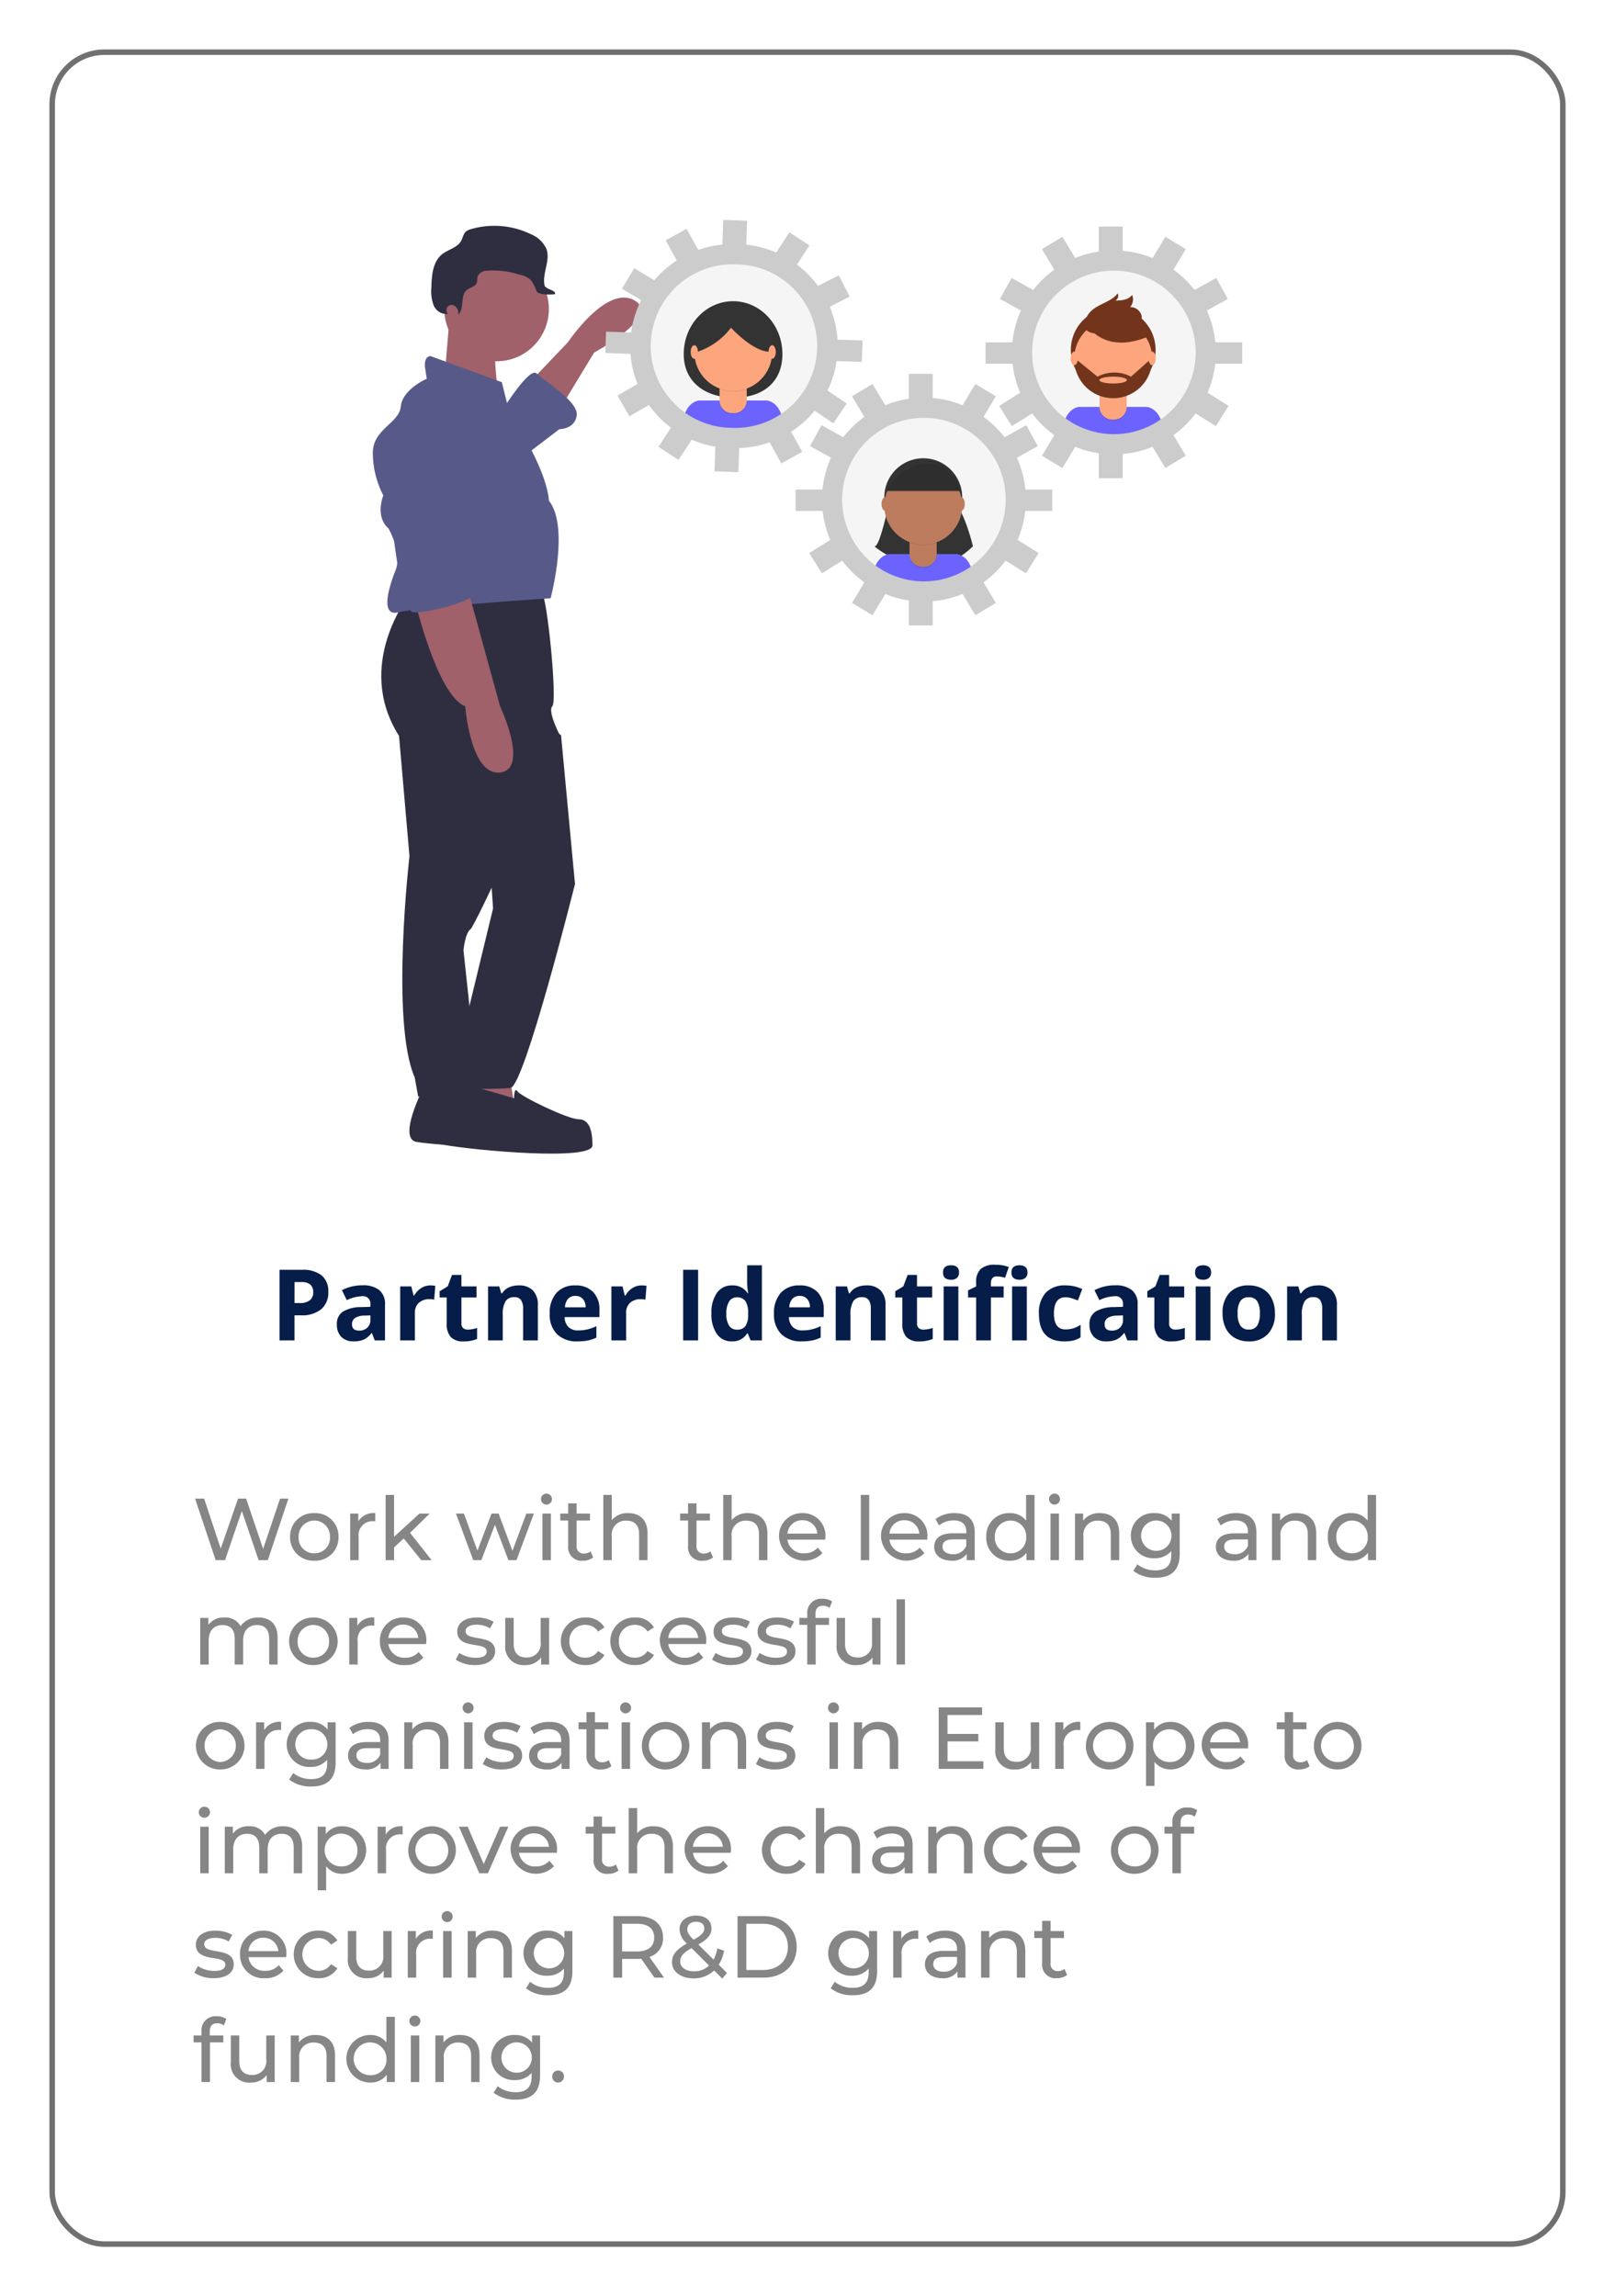 <svg xmlns="http://www.w3.org/2000/svg" xmlns:xlink="http://www.w3.org/1999/xlink" width="294" height="418" viewBox="0 0 294 418"><defs><filter id="a" x="0" y="0" width="294" height="418" filterUnits="userSpaceOnUse"><feOffset dy="3" input="SourceAlpha"/><feGaussianBlur stdDeviation="3" result="b"/><feFlood flood-opacity="0.161"/><feComposite operator="in" in2="b"/><feComposite in="SourceGraphic"/></filter><linearGradient id="c" x1="0.5" y1="1" x2="0.5" gradientUnits="objectBoundingBox"><stop offset="0" stop-color="gray" stop-opacity="0.251"/><stop offset="0.535" stop-color="gray" stop-opacity="0.122"/><stop offset="1" stop-color="gray" stop-opacity="0.102"/></linearGradient></defs><g transform="translate(-813 -2021)"><g transform="translate(403 49)"><g transform="matrix(1, 0, 0, 1, 410, 1972)" filter="url(#a)"><g transform="translate(9 6)" fill="#fff" stroke="#707070" stroke-width="1"><rect width="276" height="400" rx="10" stroke="none"/><rect x="0.5" y="0.5" width="275" height="399" rx="9.5" fill="none"/></g></g><path d="M-93.388-6.8h.9a2.986,2.986,0,0,0,1.881-.5,1.738,1.738,0,0,0,.624-1.446,1.782,1.782,0,0,0-.523-1.415,2.45,2.45,0,0,0-1.639-.457h-1.239Zm6.152-2.039a3.927,3.927,0,0,1-1.3,3.173,5.544,5.544,0,0,1-3.687,1.1h-1.169V0h-2.725V-12.85h4.1a5.459,5.459,0,0,1,3.555,1.006A3.669,3.669,0,0,1-87.236-8.842ZM-78.781,0-79.3-1.336h-.07A3.959,3.959,0,0,1-80.763-.154a4.5,4.5,0,0,1-1.868.33,3.02,3.02,0,0,1-2.228-.809,3.105,3.105,0,0,1-.813-2.3,2.593,2.593,0,0,1,1.094-2.307,6.341,6.341,0,0,1,3.3-.822l1.705-.053v-.431A1.336,1.336,0,0,0-81.1-8.042a6.969,6.969,0,0,0-2.769.712l-.888-1.811A7.988,7.988,0,0,1-81-10.028a4.686,4.686,0,0,1,3.032.861,3.183,3.183,0,0,1,1.055,2.619V0Zm-.791-4.553-1.037.035a3.321,3.321,0,0,0-1.74.422,1.325,1.325,0,0,0-.571,1.178q0,1.134,1.3,1.134a2.06,2.06,0,0,0,1.49-.536,1.883,1.883,0,0,0,.558-1.424Zm10.907-5.458a4.323,4.323,0,0,1,.905.079l-.2,2.514a3.071,3.071,0,0,0-.791-.088,2.843,2.843,0,0,0-2,.659A2.383,2.383,0,0,0-71.468-5V0h-2.681V-9.826h2.03l.4,1.652h.132a3.694,3.694,0,0,1,1.235-1.332A3.045,3.045,0,0,1-68.665-10.011Zm6.829,8.051a5.811,5.811,0,0,0,1.688-.308v2a6.017,6.017,0,0,1-2.461.448,3.012,3.012,0,0,1-2.342-.813,3.539,3.539,0,0,1-.734-2.439V-7.813h-1.283V-8.947l1.477-.9.773-2.074H-63v2.092h2.751v2.013H-63v4.737a1.046,1.046,0,0,0,.321.844A1.266,1.266,0,0,0-61.835-1.96ZM-49.091,0h-2.681V-5.739a2.757,2.757,0,0,0-.378-1.6,1.375,1.375,0,0,0-1.2-.532,1.81,1.81,0,0,0-1.626.751,4.661,4.661,0,0,0-.5,2.492V0h-2.681V-9.826h2.048l.36,1.257h.149a2.833,2.833,0,0,1,1.235-1.077,4.2,4.2,0,0,1,1.789-.365,3.436,3.436,0,0,1,2.6.927,3.721,3.721,0,0,1,.888,2.676Zm6.829-8.1a1.7,1.7,0,0,0-1.336.541,2.5,2.5,0,0,0-.554,1.534h3.762a2.235,2.235,0,0,0-.519-1.534A1.756,1.756,0,0,0-42.262-8.1Zm.378,8.279a5.072,5.072,0,0,1-3.709-1.31,4.959,4.959,0,0,1-1.336-3.709,5.454,5.454,0,0,1,1.235-3.819,4.4,4.4,0,0,1,3.415-1.349,4.328,4.328,0,0,1,3.243,1.187,4.489,4.489,0,0,1,1.16,3.278v1.3h-6.337a2.58,2.58,0,0,0,.677,1.784,2.381,2.381,0,0,0,1.775.642A7.37,7.37,0,0,0-40.083-2a8.4,8.4,0,0,0,1.652-.589V-.519a6.294,6.294,0,0,1-1.5.523A9.476,9.476,0,0,1-41.884.176Zm11.672-10.187a4.323,4.323,0,0,1,.905.079l-.2,2.514a3.071,3.071,0,0,0-.791-.088,2.843,2.843,0,0,0-2,.659A2.383,2.383,0,0,0-33.016-5V0H-35.7V-9.826h2.03l.4,1.652h.132A3.694,3.694,0,0,1-31.9-9.505,3.045,3.045,0,0,1-30.212-10.011ZM-22.636,0V-12.85h2.725V0Zm8.859.176A3.192,3.192,0,0,1-16.5-1.169,6.182,6.182,0,0,1-17.486-4.9a6.188,6.188,0,0,1,1.006-3.766,3.269,3.269,0,0,1,2.773-1.349,3.206,3.206,0,0,1,2.83,1.441h.088a10.959,10.959,0,0,1-.2-1.96v-3.146H-8.3V0h-2.057l-.519-1.274h-.114A3.068,3.068,0,0,1-13.777.176Zm.94-2.136a1.817,1.817,0,0,0,1.507-.6,3.477,3.477,0,0,0,.523-2.03v-.29a4.018,4.018,0,0,0-.488-2.268,1.812,1.812,0,0,0-1.586-.686,1.574,1.574,0,0,0-1.393.76,4.056,4.056,0,0,0-.5,2.21,3.844,3.844,0,0,0,.5,2.175A1.637,1.637,0,0,0-12.836-1.96ZM-1.428-8.1a1.7,1.7,0,0,0-1.336.541,2.5,2.5,0,0,0-.554,1.534H.444A2.235,2.235,0,0,0-.075-7.563,1.756,1.756,0,0,0-1.428-8.1ZM-1.05.176a5.072,5.072,0,0,1-3.709-1.31A4.959,4.959,0,0,1-6.1-4.843,5.454,5.454,0,0,1-4.86-8.662a4.4,4.4,0,0,1,3.415-1.349A4.328,4.328,0,0,1,1.8-8.824a4.489,4.489,0,0,1,1.16,3.278v1.3H-3.379A2.58,2.58,0,0,0-2.7-2.461a2.381,2.381,0,0,0,1.775.642A7.37,7.37,0,0,0,.751-2,8.4,8.4,0,0,0,2.4-2.593V-.519A6.294,6.294,0,0,1,.9,0,9.476,9.476,0,0,1-1.05.176ZM14.208,0H11.527V-5.739a2.757,2.757,0,0,0-.378-1.6,1.375,1.375,0,0,0-1.2-.532,1.81,1.81,0,0,0-1.626.751,4.661,4.661,0,0,0-.5,2.492V0H5.137V-9.826H7.185l.36,1.257h.149A2.833,2.833,0,0,1,8.93-9.646a4.2,4.2,0,0,1,1.789-.365,3.436,3.436,0,0,1,2.6.927,3.721,3.721,0,0,1,.888,2.676Zm6.9-1.96a5.811,5.811,0,0,0,1.688-.308v2a6.017,6.017,0,0,1-2.461.448,3.012,3.012,0,0,1-2.342-.813,3.539,3.539,0,0,1-.734-2.439V-7.813H15.974V-8.947l1.477-.9.773-2.074h1.714v2.092h2.751v2.013H19.938v4.737a1.046,1.046,0,0,0,.321.844A1.266,1.266,0,0,0,21.107-1.96Zm3.56-10.406q0-1.31,1.459-1.31t1.459,1.31a1.277,1.277,0,0,1-.365.971,1.533,1.533,0,0,1-1.094.347Q24.667-11.048,24.667-12.366ZM27.461,0H24.781V-9.826h2.681Zm8.244-7.813h-2.32V0H30.7V-7.813H29.228V-9.105L30.7-9.826v-.721A3.219,3.219,0,0,1,31.531-13a3.786,3.786,0,0,1,2.646-.773,6.885,6.885,0,0,1,2.47.413l-.686,1.969a5,5,0,0,0-1.494-.255.967.967,0,0,0-.826.338,1.4,1.4,0,0,0-.255.866v.615h2.32Zm1.424-4.553q0-1.31,1.459-1.31t1.459,1.31a1.277,1.277,0,0,1-.365.971,1.533,1.533,0,0,1-1.094.347Q37.129-11.048,37.129-12.366ZM39.924,0H37.244V-9.826h2.681Zm6.794.176Q42.13.176,42.13-4.86a5.372,5.372,0,0,1,1.248-3.828,4.682,4.682,0,0,1,3.577-1.323,6.819,6.819,0,0,1,3.059.668l-.791,2.074q-.633-.255-1.178-.417a3.8,3.8,0,0,0-1.09-.163q-2.092,0-2.092,2.971Q44.864-2,46.956-2A4.769,4.769,0,0,0,48.388-2.2a5.173,5.173,0,0,0,1.318-.646V-.554a4.32,4.32,0,0,1-1.314.571A7.389,7.389,0,0,1,46.718.176ZM58.223,0,57.7-1.336h-.07A3.959,3.959,0,0,1,56.241-.154a4.5,4.5,0,0,1-1.868.33,3.02,3.02,0,0,1-2.228-.809,3.105,3.105,0,0,1-.813-2.3,2.593,2.593,0,0,1,1.094-2.307,6.341,6.341,0,0,1,3.3-.822l1.705-.053v-.431A1.336,1.336,0,0,0,55.9-8.042a6.969,6.969,0,0,0-2.769.712l-.888-1.811a7.988,7.988,0,0,1,3.762-.888,4.686,4.686,0,0,1,3.032.861A3.183,3.183,0,0,1,60.1-6.548V0Zm-.791-4.553L56.4-4.518a3.321,3.321,0,0,0-1.74.422,1.325,1.325,0,0,0-.571,1.178q0,1.134,1.3,1.134a2.06,2.06,0,0,0,1.49-.536,1.883,1.883,0,0,0,.558-1.424ZM66.995-1.96a5.811,5.811,0,0,0,1.688-.308v2a6.017,6.017,0,0,1-2.461.448,3.012,3.012,0,0,1-2.342-.813,3.539,3.539,0,0,1-.734-2.439V-7.813H61.862V-8.947l1.477-.9.773-2.074h1.714v2.092h2.751v2.013H65.826v4.737a1.046,1.046,0,0,0,.321.844A1.266,1.266,0,0,0,66.995-1.96Zm3.56-10.406q0-1.31,1.459-1.31t1.459,1.31a1.277,1.277,0,0,1-.365.971,1.533,1.533,0,0,1-1.094.347Q70.554-11.048,70.554-12.366ZM73.349,0H70.668V-9.826h2.681ZM78.3-4.931a4.124,4.124,0,0,0,.479,2.206,1.713,1.713,0,0,0,1.56.747,1.686,1.686,0,0,0,1.542-.743,4.183,4.183,0,0,0,.47-2.21,4.059,4.059,0,0,0-.475-2.188,1.716,1.716,0,0,0-1.556-.729,1.711,1.711,0,0,0-1.547.725A4.055,4.055,0,0,0,78.3-4.931Zm6.794,0a5.28,5.28,0,0,1-1.266,3.753A4.589,4.589,0,0,1,80.3.176a4.93,4.93,0,0,1-2.5-.62,4.123,4.123,0,0,1-1.661-1.78,5.981,5.981,0,0,1-.58-2.707,5.251,5.251,0,0,1,1.257-3.744,4.616,4.616,0,0,1,3.533-1.336,4.958,4.958,0,0,1,2.5.615,4.106,4.106,0,0,1,1.661,1.767A5.925,5.925,0,0,1,85.091-4.931ZM96.376,0H93.7V-5.739a2.757,2.757,0,0,0-.378-1.6,1.375,1.375,0,0,0-1.2-.532,1.81,1.81,0,0,0-1.626.751,4.661,4.661,0,0,0-.5,2.492V0H87.306V-9.826h2.048l.36,1.257h.149A2.833,2.833,0,0,1,91.1-9.646a4.2,4.2,0,0,1,1.789-.365,3.436,3.436,0,0,1,2.6.927,3.721,3.721,0,0,1,.888,2.676Z" transform="translate(557 2216)" fill="#061d49"/><g transform="translate(477.865 2012.024)"><path d="M369.066,137.168l6.344-6.661s6.978-10.467,12.053-7.613-7.3,9.516-7.3,9.516l-6.344,10.467Z" transform="translate(-339.871 -108.257)" fill="#a0616a"/><path d="M267.427,787.668s-4.758,9.2-1.269,9.833,20.617,1.586,20.935.634,2.855-4.124.952-5.392-9.516-2.22-9.516-2.22l-2.538-2.537Z" transform="translate(-258.214 -629.66)" fill="#2f2e41"/><path d="M246.323,370.628s-10.15,12.688-1.9,25.693l1.9,21.886s-3.489,30.133.952,40.283l.634,3.489h11.1l-2.855-26.644s.317-3.172,1.269-3.806,16.494-34.891,16.494-34.891-2.538-4.758-1.586-5.709-.952-19.983-1.9-20.617S246.323,370.628,246.323,370.628Z" transform="translate(-239.647 -302.386)" fill="#2f2e41"/><path d="M74.24,712.879l1.269,7.3-12.37-.634,1.586-7.93Z" transform="translate(-49.484 -557.725)" fill="#a0616a"/><circle cx="9.516" cy="9.516" r="9.516" transform="translate(13.019 6.708)" fill="#a0616a"/><path d="M295.212,139.35l-.952,11.419,10.15,4.758s-1.745-10.626-.476-13.481Z" transform="translate(-281.241 -121.541)" fill="#a0616a"/><path d="M258.494,180.183l-.952-3.806-13-4.758s-1.269,0-.952,2.22.317,1.9.317,1.9-4.441,1.9-4.758,5.075-5.392,4.124-5.075,8.881a16.852,16.852,0,0,0,1.9,7.3s-1.586,3.806.952,6.027c0,0,2.538,4.441,1.269,7.613s-2.855,8.564.634,7.613,27.6-2.538,27.6-2.538,3.489-13-.317-17.763c0,0,0-2.855-2.855-8.564S258.494,180.183,258.494,180.183Z" transform="translate(-234.057 -146.832)" fill="#575a89"/><path d="M269.325,367.772s4.123,17.446,9.2,19.349c0,0,.952,12.688,6.344,12.053s0-12.053,0-12.053l-6.027-21.886Z" transform="translate(-261.698 -298.578)" fill="#a0616a"/><path d="M344.131,192.114s4.758-7.613,6.027-6.344,7.613,5.075,7.3,7.613-3.172,2.538-3.172,2.538L347.62,201Z" transform="translate(-320.328 -157.811)" fill="#575a89"/><path d="M309.381,478.177l3.806,2.736,2.538,27.08s-9.2,36.794-11.736,37.111-13,.317-12.688-.634,1.9-4.758,1.9-5.709,3.308-8.562,3.308-8.562l4.3-17.765-.952-13.956Z" transform="translate(-278.917 -387.096)" fill="#2f2e41"/><path d="M294.9,784.456s-13.322-4.123-13.956-3.172S276.074,791.826,282,792.9s27.174,2.976,27.174.121-.634-4.758-2.538-4.758-10.467-4.123-11.1-5.075S294.9,784.456,294.9,784.456Z" transform="translate(-269.189 -624.545)" fill="#2f2e41"/><path d="M286.195,77.76a.939.939,0,0,1,1.271-1.256l.017.01a1.646,1.646,0,0,1,.774,1.646c1.144-1.141.3-3.43,1.537-4.471.572-.482,1.5-.588,1.794-1.276.171-.4.055-.875.206-1.283a1.86,1.86,0,0,1,1.579-.955,15.329,15.329,0,0,1,6.014.717,4.217,4.217,0,0,1,2.013.923,7.088,7.088,0,0,1,1.089,2.079c.341.71,2.575.646,3.356.545.272-.771-1.734-.829-1.9-1.63-.447-2.19,1.111-4.518.346-6.618a5.32,5.32,0,0,0-2.875-2.691,15.26,15.26,0,0,0-10.8-.921,2.4,2.4,0,0,0-1,.482c-.461.43-.546,1.121-.853,1.672-.7,1.255-2.358,1.553-3.477,2.455-1.694,1.366-1.885,3.832-1.94,6.008a7.4,7.4,0,0,0,.4,3.234,2.529,2.529,0,0,0,2.588,1.605C286.292,77.951,286.243,77.859,286.195,77.76Z" transform="translate(-272.683 -60.912)" fill="#2f2e41"/><path d="M258.44,225.545a6.758,6.758,0,0,0-8.25.419c-2.186,1.858-4.538,4.519-4.366,7.274.317,5.075,2.22,26.01,4.758,26.327s11.736-2.22,11.736-3.806-2.22-3.489-2.22-3.489l2.7-16.175a10.692,10.692,0,0,0-4.212-10.448Z" transform="translate(-243.273 -188.15)" fill="#575a89"/><g transform="translate(49.41 6.63)" opacity="0.5"><circle cx="16.332" cy="16.332" r="16.332" fill="url(#c)"/></g><circle cx="15.988" cy="15.988" r="15.988" transform="translate(49.786 6.87)" fill="#f5f5f5"/><path d="M513.77,135.083c0,5.318-3.821,7.936-8.783,7.936s-9.184-2.617-9.184-7.936,4.022-9.63,8.983-9.63S513.77,129.765,513.77,135.083Z" transform="translate(-439.201 -110.649)" fill="#333"/><path d="M505,215.058a15.913,15.913,0,0,0,8.788-2.63c-.589-3.22-2.831-3.4-2.831-3.4H498.592s-2.116.174-2.776,3.135A15.915,15.915,0,0,0,505,215.058Z" transform="translate(-439.21 -176.148)" fill="#6c63ff"/><path d="M291.923,133.874h4.945v4.094a2.335,2.335,0,0,1-2.335,2.335h-.276a2.335,2.335,0,0,1-2.335-2.335v-4.094Z" transform="translate(-228.795 -104.925)" opacity="0.1"/><path d="M292.368,133.027h4.054a.445.445,0,0,1,.445.445v3.648a2.335,2.335,0,0,1-2.335,2.335h-.276a2.335,2.335,0,0,1-2.335-2.335v-3.648a.445.445,0,0,1,.445-.445Z" transform="translate(-228.795 -104.261)" fill="#fda57d"/><path d="M526.022,197.346a7.117,7.117,0,0,0,4.945.014v-.607h-4.945Z" transform="translate(-462.884 -166.529)" opacity="0.1"/><circle cx="7.088" cy="7.088" r="7.088" transform="translate(58.531 16.972)" fill="#fda57d"/><path d="M499.721,140.726a12.729,12.729,0,0,0,7.757-4.815s4.414,4.859,7.49,4.324a2.681,2.681,0,0,0,0-3.745c-1.783-1.872-3.165-4.235-5.528-3.923s-5.261.446-6.509,1.56S499.721,140.726,499.721,140.726Z" transform="translate(-442.271 -116.203)" opacity="0.1"/><path d="M499.721,140.314a12.729,12.729,0,0,0,7.757-4.815s4.414,4.859,7.49,4.324a2.681,2.681,0,0,0,0-3.745c-1.783-1.872-3.165-4.235-5.528-3.923s-5.261.446-6.509,1.56S499.721,140.314,499.721,140.314Z" transform="translate(-442.271 -115.88)" fill="#333"/><ellipse cx="0.659" cy="1.236" rx="0.659" ry="1.236" transform="translate(57.869 22.817)" fill="#fda57d"/><ellipse cx="0.659" cy="1.236" rx="0.659" ry="1.236" transform="translate(72.046 22.817)" fill="#fda57d"/><g transform="translate(118.578 7.795)" opacity="0.5"><circle cx="16.332" cy="16.332" r="16.332" fill="url(#c)"/></g><circle cx="15.988" cy="15.988" r="15.988" transform="translate(118.954 8.035)" fill="#f5f5f5"/><path d="M824.851,220.445a15.913,15.913,0,0,0,8.788-2.63c-.589-3.22-2.831-3.4-2.831-3.4H818.446s-2.116.174-2.776,3.135A15.914,15.914,0,0,0,824.851,220.445Z" transform="translate(-689.896 -180.37)" fill="#6c63ff"/><circle cx="7.717" cy="7.717" r="7.717" transform="translate(127.07 15.969)" fill="#72351c"/><path d="M611.777,139.261h4.945v4.094a2.334,2.334,0,0,1-2.335,2.335h-.276a2.335,2.335,0,0,1-2.335-2.335Z" transform="translate(-479.48 -109.147)" opacity="0.1"/><path d="M612.222,138.414h4.054a.445.445,0,0,1,.445.445v3.648a2.335,2.335,0,0,1-2.335,2.335h-.276a2.335,2.335,0,0,1-2.335-2.335v-3.648A.445.445,0,0,1,612.222,138.414Z" transform="translate(-479.48 -108.483)" fill="#fda57d"/><path d="M845.875,202.733a7.116,7.116,0,0,0,4.945.014v-.607h-4.945Z" transform="translate(-713.57 -170.751)" opacity="0.1"/><circle cx="7.088" cy="7.088" r="7.088" transform="translate(127.7 18.137)" fill="#fda57d"/><path d="M834.005,137.366s2.987,6.063,11.413,2.541l-1.962-3.076-3.477-1.248Z" transform="translate(-704.266 -118.588)" opacity="0.1"/><path d="M834.005,136.954s2.987,6.063,11.413,2.541l-1.962-3.076-3.477-1.248Z" transform="translate(-704.266 -118.265)" fill="#72351c"/><path d="M833.347,123.8a4.094,4.094,0,0,1,1.015-1.651c1.394-1.378,3.68-1.669,4.852-3.24a.918.918,0,0,1-.42,1.294c1.122-.007,2.425-.106,3.06-1.03a2.1,2.1,0,0,1-.354,2.218,2.121,2.121,0,0,1,2.122,1.715,1.98,1.98,0,0,1-.917,1.67,5.1,5.1,0,0,1-1.851.7C838.959,125.887,832.112,127.635,833.347,123.8Z" transform="translate(-703.634 -105.517)" fill="#72351c"/><path d="M838.762,173.928h-.188l-3.656,3.254a6.572,6.572,0,0,0-6.108,0l-3.834-3.121-.387.049a7.087,7.087,0,1,0,14.173-.182Zm-7.1,4.5c-1.379,0-2.5-.279-2.5-.624s1.118-.624,2.5-.624,2.5.279,2.5.624S833.042,178.431,831.664,178.431Z" transform="translate(-696.887 -148.641)" fill="#72351c"/><ellipse cx="0.659" cy="1.236" rx="0.659" ry="1.236" transform="translate(127.038 23.982)" fill="#fda57d"/><ellipse cx="0.659" cy="1.236" rx="0.659" ry="1.236" transform="translate(141.215 23.982)" fill="#fda57d"/><g transform="translate(83.996 34.591)" opacity="0.5"><circle cx="16.332" cy="16.332" r="16.332" fill="url(#c)"/></g><circle cx="15.988" cy="15.988" r="15.988" transform="translate(84.34 34.846)" fill="#f5f5f5"/><path d="M658.992,292.723s-1.813,8.93-2.8,8.436c0,0,9.542,8.241,17.966,0,0,0-1.483-6.293-3.626-8.436Z" transform="translate(-564.903 -241.747)" fill="#333"/><path d="M664.933,344.355a15.914,15.914,0,0,0,8.788-2.63c-.589-3.22-2.831-3.4-2.831-3.4H658.528s-2.116.174-2.776,3.135A15.915,15.915,0,0,0,664.933,344.355Z" transform="translate(-564.56 -277.485)" fill="#6c63ff"/><circle cx="7.088" cy="7.088" r="7.088" transform="translate(93.118 43.394)" fill="#333"/><path d="M451.859,263.171H456.8v4.094a2.334,2.334,0,0,1-2.335,2.335h-.276a2.335,2.335,0,0,1-2.335-2.335Z" transform="translate(-354.145 -206.261)" opacity="0.1"/><path d="M452.3,262.324h4.054a.445.445,0,0,1,.445.445v3.648a2.335,2.335,0,0,1-2.335,2.335h-.276a2.335,2.335,0,0,1-2.335-2.335v-3.648A.445.445,0,0,1,452.3,262.324Z" transform="translate(-354.145 -205.597)" fill="#be7c5e"/><path d="M685.958,326.642a7.116,7.116,0,0,0,4.945.014v-.607h-4.945Z" transform="translate(-588.234 -267.866)" opacity="0.1"/><circle cx="7.088" cy="7.088" r="7.088" transform="translate(93.118 44.933)" fill="#be7c5e"/><path d="M666.1,266.525h13.516s-1.154-5.458-6.263-5.11S666.1,266.525,666.1,266.525Z" transform="translate(-572.669 -217.197)" fill="#333"/><ellipse cx="0.659" cy="1.236" rx="0.659" ry="1.236" transform="translate(92.605 50.482)" fill="#be7c5e"/><ellipse cx="0.659" cy="1.236" rx="0.659" ry="1.236" transform="translate(106.45 50.482)" fill="#be7c5e"/><path d="M666.1,267.372h13.516s-1.154-5.458-6.263-5.11S666.1,267.372,666.1,267.372Z" transform="translate(-572.669 -217.861)" opacity="0.1"/><path d="M630.726,210.315A14.886,14.886,0,1,1,615.84,225.2a14.886,14.886,0,0,1,14.886-14.886m0-3.676A18.563,18.563,0,1,0,649.289,225.2,18.563,18.563,0,0,0,630.726,206.639Z" transform="translate(-530.398 -174.278)" fill="#ccc"/><rect width="4.351" height="4.58" transform="translate(97.58 28.021)" fill="#ccc"/><rect width="4.58" height="4.351" transform="matrix(0.515, -0.857, 0.857, 0.515, 107.333, 33.803)" fill="#ccc"/><rect width="4.58" height="4.351" transform="matrix(0.875, -0.485, 0.485, 0.875, 114.954, 39.599)" fill="#ccc"/><rect width="4.351" height="4.58" transform="matrix(0.53, -0.848, 0.848, 0.53, 115.018, 61.915)" fill="#ccc"/><rect width="4.351" height="4.58" transform="matrix(0.485, -0.875, 0.875, 0.485, 79.586, 41.184)" fill="#ccc"/><rect width="4.58" height="4.351" transform="matrix(0.848, -0.53, 0.53, 0.848, 79.449, 60.653)" fill="#ccc"/><rect width="4.351" height="4.58" transform="matrix(0.857, -0.515, 0.515, 0.857, 87.235, 32.118)" fill="#ccc"/><rect width="4.351" height="4.58" transform="translate(97.58 69.245)" fill="#ccc"/><rect width="4.351" height="4.58" transform="matrix(0.857, -0.515, 0.515, 0.857, 107.333, 68.043)" fill="#ccc"/><rect width="4.58" height="4.351" transform="matrix(0.515, -0.857, 0.857, 0.515, 87.235, 69.728)" fill="#ccc"/><rect width="5.267" height="3.893" transform="translate(76.968 49.091)" fill="#ccc"/><rect width="5.267" height="3.893" transform="translate(123.688 52.984) rotate(180)" fill="#ccc"/><path d="M790.644,86.405a14.886,14.886,0,1,1-14.886,14.886,14.886,14.886,0,0,1,14.886-14.886m0-3.676a18.563,18.563,0,1,0,18.563,18.563,18.563,18.563,0,0,0-18.563-18.563Z" transform="translate(-655.733 -77.164)" fill="#ccc"/><rect width="4.351" height="4.58" transform="translate(132.162 1.226)" fill="#ccc"/><rect width="4.58" height="4.351" transform="matrix(0.515, -0.857, 0.857, 0.515, 141.915, 7.007)" fill="#ccc"/><rect width="4.58" height="4.351" transform="matrix(0.875, -0.485, 0.485, 0.875, 149.536, 12.803)" fill="#ccc"/><rect width="4.351" height="4.58" transform="matrix(0.53, -0.848, 0.848, 0.53, 149.6, 35.12)" fill="#ccc"/><rect width="4.351" height="4.58" transform="matrix(0.485, -0.875, 0.875, 0.485, 114.169, 14.388)" fill="#ccc"/><rect width="4.58" height="4.351" transform="matrix(0.848, -0.53, 0.53, 0.848, 114.031, 33.857)" fill="#ccc"/><rect width="4.351" height="4.58" transform="matrix(0.857, -0.515, 0.515, 0.857, 121.818, 5.322)" fill="#ccc"/><rect width="4.351" height="4.58" transform="translate(132.162 42.449)" fill="#ccc"/><rect width="4.351" height="4.58" transform="matrix(0.857, -0.515, 0.515, 0.857, 141.915, 41.248)" fill="#ccc"/><rect width="4.58" height="4.351" transform="matrix(0.515, -0.857, 0.857, 0.515, 121.817, 42.933)" fill="#ccc"/><rect width="5.267" height="3.893" transform="translate(111.55 22.296)" fill="#ccc"/><rect width="5.267" height="3.893" transform="translate(158.27 26.189) rotate(180)" fill="#ccc"/><path d="M469.616,81.1q.262,0,.526.009a14.885,14.885,0,1,1-.507,29.766c-.175,0-.35-.005-.526-.011a14.885,14.885,0,1,1,.507-29.766m0-3.674v0a18.561,18.561,0,1,0-.635,37.117c.217,0,.437.008.653.008a18.561,18.561,0,1,0,.635-37.117C470.052,77.426,469.833,77.423,469.617,77.423Z" transform="translate(-403.879 -73.003)" fill="#ccc"/><rect width="4.58" height="4.351" transform="translate(63.635 4.576) rotate(-88.012)" fill="#ccc"/><rect width="4.58" height="4.351" transform="translate(73.34 6.116) rotate(-57.012)" fill="#ccc"/><rect width="4.58" height="4.351" transform="translate(80.756 12.173) rotate(-27.012)" fill="#ccc"/><rect width="4.351" height="4.58" transform="translate(80.045 34.478) rotate(-56.012)" fill="#ccc"/><rect width="4.351" height="4.58" transform="translate(45.354 12.53) rotate(-59.012)" fill="#ccc"/><rect width="4.58" height="4.351" transform="matrix(0.866, -0.5, 0.5, 0.866, 44.541, 31.981)" fill="#ccc"/><rect width="4.351" height="4.58" transform="translate(53.313 3.734) rotate(-29.012)" fill="#ccc"/><rect width="4.58" height="4.351" transform="translate(62.204 45.775) rotate(-88.012)" fill="#ccc"/><rect width="4.351" height="4.58" transform="translate(72.152 40.335) rotate(-29.012)" fill="#ccc"/><rect width="4.58" height="4.351" transform="translate(52.008 41.323) rotate(-57.012)" fill="#ccc"/><rect width="5.267" height="3.893" transform="translate(42.464 20.341) rotate(1.988)" fill="#ccc"/><rect width="5.267" height="3.893" transform="translate(89.02 25.854) rotate(-178.012)" fill="#ccc"/></g></g><path d="M15.984,3.8,12.9,12.952,9.808,3.8H8.336L5.184,12.9,2.16,3.8H.512L4.256,15H5.968L9.024,6.056,12.08,15h1.68L17.5,3.8Zm6.24,11.3a4.219,4.219,0,0,0,4.4-4.336,4.206,4.206,0,0,0-4.4-4.32,4.22,4.22,0,0,0-4.416,4.32A4.232,4.232,0,0,0,22.224,15.1Zm0-1.344A2.808,2.808,0,0,1,19.36,10.76a2.858,2.858,0,1,1,5.712,0A2.8,2.8,0,0,1,22.224,13.752Zm8-5.808V6.52H28.752V15h1.536V10.776A2.53,2.53,0,0,1,32.96,7.912a2.712,2.712,0,0,1,.352.016V6.44A3.237,3.237,0,0,0,30.224,7.944ZM41.68,15h1.888l-3.92-4.976,3.568-3.5H41.36l-4.624,4.224V3.128H35.2V15h1.536V12.68l1.76-1.632ZM60.816,6.52,58.288,13.3,55.776,6.52h-1.3l-2.56,6.752L49.456,6.52H48L51.152,15h1.472L55.1,8.568,57.552,15h1.472l3.168-8.48Zm3.7-1.632a1,1,0,1,0-1.04-.992A1.005,1.005,0,0,0,64.512,4.888ZM63.744,15H65.28V6.52H63.744ZM72.5,13.4a1.934,1.934,0,0,1-1.2.4,1.25,1.25,0,0,1-1.328-1.424V7.784H72.4V6.52H69.968V4.664H68.432V6.52h-1.44V7.784h1.44V12.44A2.42,2.42,0,0,0,71.12,15.1a2.9,2.9,0,0,0,1.856-.592ZM79.36,6.44a3.677,3.677,0,0,0-2.992,1.28V3.128H74.832V15h1.536V10.632a2.519,2.519,0,0,1,2.688-2.816c1.456,0,2.288.816,2.288,2.48V15H82.88V10.12C82.88,7.624,81.424,6.44,79.36,6.44ZM94.32,13.4a1.934,1.934,0,0,1-1.2.4,1.25,1.25,0,0,1-1.328-1.424V7.784h2.432V6.52H91.792V4.664H90.256V6.52h-1.44V7.784h1.44V12.44A2.42,2.42,0,0,0,92.944,15.1,2.9,2.9,0,0,0,94.8,14.5Zm6.864-6.96a3.677,3.677,0,0,0-2.992,1.28V3.128H96.656V15h1.536V10.632a2.519,2.519,0,0,1,2.688-2.816c1.456,0,2.288.816,2.288,2.48V15H104.7V10.12C104.7,7.624,103.248,6.44,101.184,6.44Zm14.08,4.368a4.089,4.089,0,0,0-4.192-4.368,4.153,4.153,0,0,0-4.256,4.32,4.622,4.622,0,0,0,7.9,2.96l-.848-.992a3.166,3.166,0,0,1-2.448,1.024,2.872,2.872,0,0,1-3.072-2.48h6.88C115.248,11.128,115.264,10.936,115.264,10.808Zm-4.192-3.072a2.644,2.644,0,0,1,2.72,2.432h-5.44A2.643,2.643,0,0,1,111.072,7.736ZM121.7,15h1.536V3.128H121.7Zm12.128-4.192a4.089,4.089,0,0,0-4.192-4.368,4.153,4.153,0,0,0-4.256,4.32,4.622,4.622,0,0,0,7.9,2.96l-.848-.992a3.166,3.166,0,0,1-2.448,1.024,2.872,2.872,0,0,1-3.072-2.48h6.88C133.808,11.128,133.824,10.936,133.824,10.808Zm-4.192-3.072a2.644,2.644,0,0,1,2.72,2.432h-5.44A2.643,2.643,0,0,1,129.632,7.736Zm9.168-1.3a5.647,5.647,0,0,0-3.5,1.088l.64,1.152a4.288,4.288,0,0,1,2.688-.912c1.52,0,2.272.752,2.272,2.048v.3h-2.432c-2.528,0-3.408,1.12-3.408,2.48,0,1.472,1.216,2.5,3.136,2.5a3.148,3.148,0,0,0,2.784-1.216V15h1.456V9.88C142.432,7.56,141.12,6.44,138.8,6.44Zm-.352,7.472c-1.168,0-1.872-.528-1.872-1.376,0-.72.432-1.312,1.952-1.312H140.9v1.184A2.459,2.459,0,0,1,138.448,13.912ZM151.792,3.128V7.8a3.608,3.608,0,0,0-2.96-1.36,4.116,4.116,0,0,0-4.288,4.32,4.129,4.129,0,0,0,4.288,4.336,3.583,3.583,0,0,0,3.024-1.44V15h1.472V3.128ZM148.96,13.752A2.808,2.808,0,0,1,146.1,10.76a2.858,2.858,0,1,1,5.712,0A2.8,2.8,0,0,1,148.96,13.752Zm8.048-8.864a1,1,0,1,0-1.04-.992A1.005,1.005,0,0,0,157.008,4.888ZM156.24,15h1.536V6.52H156.24Zm8.992-8.56a3.635,3.635,0,0,0-3.056,1.36V6.52H160.7V15h1.536V10.632a2.519,2.519,0,0,1,2.688-2.816c1.456,0,2.288.816,2.288,2.48V15h1.536V10.12C168.752,7.624,167.3,6.44,165.232,6.44Zm13.072.08V7.832a3.869,3.869,0,0,0-3.136-1.392,4.049,4.049,0,0,0-4.3,4.1,4.061,4.061,0,0,0,4.3,4.112,3.88,3.88,0,0,0,3.056-1.312v.672c0,1.92-.912,2.848-2.912,2.848a5.176,5.176,0,0,1-3.264-1.1l-.736,1.184A6.278,6.278,0,0,0,175.36,18.2c2.88,0,4.4-1.36,4.4-4.352V6.52Zm-2.96,6.784a2.764,2.764,0,1,1,2.912-2.768A2.733,2.733,0,0,1,175.344,13.3ZM190.08,6.44a5.647,5.647,0,0,0-3.5,1.088l.64,1.152a4.288,4.288,0,0,1,2.688-.912c1.52,0,2.272.752,2.272,2.048v.3h-2.432c-2.528,0-3.408,1.12-3.408,2.48,0,1.472,1.216,2.5,3.136,2.5a3.148,3.148,0,0,0,2.784-1.216V15h1.456V9.88C193.712,7.56,192.4,6.44,190.08,6.44Zm-.352,7.472c-1.168,0-1.872-.528-1.872-1.376,0-.72.432-1.312,1.952-1.312h2.368v1.184A2.459,2.459,0,0,1,189.728,13.912Zm11.36-7.472a3.635,3.635,0,0,0-3.056,1.36V6.52H196.56V15H198.1V10.632a2.519,2.519,0,0,1,2.688-2.816c1.456,0,2.288.816,2.288,2.48V15h1.536V10.12C204.608,7.624,203.152,6.44,201.088,6.44Zm12.88-3.312V7.8a3.608,3.608,0,0,0-2.96-1.36,4.116,4.116,0,0,0-4.288,4.32,4.129,4.129,0,0,0,4.288,4.336,3.583,3.583,0,0,0,3.024-1.44V15H215.5V3.128Zm-2.832,10.624a2.808,2.808,0,0,1-2.864-2.992,2.858,2.858,0,1,1,5.712,0A2.8,2.8,0,0,1,211.136,13.752ZM12.064,25.44A3.821,3.821,0,0,0,8.8,27.008,3.139,3.139,0,0,0,5.856,25.44a3.437,3.437,0,0,0-2.928,1.344V25.52H1.456V34H2.992V29.632c0-1.84,1.008-2.816,2.544-2.816,1.392,0,2.192.816,2.192,2.48V34H9.264V29.632c0-1.84,1.008-2.816,2.544-2.816,1.392,0,2.192.816,2.192,2.48V34h1.536V29.12C15.536,26.624,14.128,25.44,12.064,25.44ZM22.048,34.1a4.329,4.329,0,1,0,0-8.656,4.329,4.329,0,1,0,0,8.656Zm0-1.344a2.808,2.808,0,0,1-2.864-2.992,2.858,2.858,0,1,1,5.712,0A2.8,2.8,0,0,1,22.048,32.752Zm8-5.808V25.52H28.576V34h1.536V29.776a2.53,2.53,0,0,1,2.672-2.864,2.712,2.712,0,0,1,.352.016V25.44A3.237,3.237,0,0,0,30.048,26.944Zm12.56,2.864a4.089,4.089,0,0,0-4.192-4.368,4.153,4.153,0,0,0-4.256,4.32A4.245,4.245,0,0,0,38.72,34.1a4.256,4.256,0,0,0,3.344-1.376l-.848-.992a3.166,3.166,0,0,1-2.448,1.024,2.872,2.872,0,0,1-3.072-2.48h6.88C42.592,30.128,42.608,29.936,42.608,29.808Zm-4.192-3.072a2.644,2.644,0,0,1,2.72,2.432H35.7A2.643,2.643,0,0,1,38.416,26.736ZM51.472,34.1c2.256,0,3.664-.976,3.664-2.512,0-3.3-5.376-1.664-5.376-3.664,0-.672.656-1.168,2-1.168a4.429,4.429,0,0,1,2.448.672l.656-1.216a6.17,6.17,0,0,0-3.088-.768c-2.176,0-3.536,1.024-3.536,2.544,0,3.376,5.36,1.728,5.36,3.632,0,.72-.592,1.152-2.016,1.152a5.449,5.449,0,0,1-2.976-.88l-.64,1.216A6.12,6.12,0,0,0,51.472,34.1ZM63.424,25.52V29.9A2.5,2.5,0,0,1,60.8,32.72c-1.456,0-2.288-.832-2.288-2.5v-4.7H56.976V30.4a3.332,3.332,0,0,0,3.648,3.7A3.45,3.45,0,0,0,63.5,32.72V34H64.96V25.52Zm8.16,8.576a3.794,3.794,0,0,0,3.456-1.824l-1.168-.736a2.644,2.644,0,0,1-2.3,1.216,2.81,2.81,0,0,1-2.912-2.992,2.814,2.814,0,0,1,2.912-2.976A2.644,2.644,0,0,1,73.872,28l1.168-.752a3.782,3.782,0,0,0-3.456-1.808,4.331,4.331,0,1,0,0,8.656Zm9.008,0a3.794,3.794,0,0,0,3.456-1.824l-1.168-.736a2.644,2.644,0,0,1-2.3,1.216,2.81,2.81,0,0,1-2.912-2.992,2.814,2.814,0,0,1,2.912-2.976A2.644,2.644,0,0,1,82.88,28l1.168-.752a3.782,3.782,0,0,0-3.456-1.808,4.331,4.331,0,1,0,0,8.656Zm12.976-4.288a4.089,4.089,0,0,0-4.192-4.368,4.153,4.153,0,0,0-4.256,4.32,4.622,4.622,0,0,0,7.9,2.96l-.848-.992a3.166,3.166,0,0,1-2.448,1.024,2.872,2.872,0,0,1-3.072-2.48h6.88C93.552,30.128,93.568,29.936,93.568,29.808Zm-4.192-3.072a2.644,2.644,0,0,1,2.72,2.432h-5.44A2.643,2.643,0,0,1,89.376,26.736Zm8.752,7.36c2.256,0,3.664-.976,3.664-2.512,0-3.3-5.376-1.664-5.376-3.664,0-.672.656-1.168,2-1.168a4.429,4.429,0,0,1,2.448.672l.656-1.216a6.17,6.17,0,0,0-3.088-.768c-2.176,0-3.536,1.024-3.536,2.544,0,3.376,5.36,1.728,5.36,3.632,0,.72-.592,1.152-2.016,1.152a5.449,5.449,0,0,1-2.976-.88l-.64,1.216A6.12,6.12,0,0,0,98.128,34.1Zm8.016,0c2.256,0,3.664-.976,3.664-2.512,0-3.3-5.376-1.664-5.376-3.664,0-.672.656-1.168,2-1.168a4.429,4.429,0,0,1,2.448.672l.656-1.216a6.17,6.17,0,0,0-3.088-.768c-2.176,0-3.536,1.024-3.536,2.544,0,3.376,5.36,1.728,5.36,3.632,0,.72-.592,1.152-2.016,1.152a5.449,5.449,0,0,1-2.976-.88l-.64,1.216A6.12,6.12,0,0,0,106.144,34.1Zm8.688-10.8a1.989,1.989,0,0,1,1.184.4l.464-1.168a2.865,2.865,0,0,0-1.728-.5,2.549,2.549,0,0,0-2.8,2.736v.752h-1.44v1.264h1.44V34h1.536V26.784h2.432V25.52h-2.464v-.736C113.456,23.808,113.92,23.3,114.832,23.3Zm8.912,2.224V29.9a2.5,2.5,0,0,1-2.624,2.816c-1.456,0-2.288-.832-2.288-2.5v-4.7H117.3V30.4a3.332,3.332,0,0,0,3.648,3.7,3.45,3.45,0,0,0,2.88-1.376V34h1.456V25.52ZM128.208,34h1.536V22.128h-1.536ZM5.088,53.1a4.329,4.329,0,1,0,0-8.656,4.329,4.329,0,1,0,0,8.656Zm0-1.344a2.987,2.987,0,0,1,0-5.968,2.987,2.987,0,0,1,0,5.968Zm8-5.808V44.52H11.616V53h1.536V48.776a2.53,2.53,0,0,1,2.672-2.864,2.712,2.712,0,0,1,.352.016V44.44A3.237,3.237,0,0,0,13.088,45.944ZM24.64,44.52v1.312A3.869,3.869,0,0,0,21.5,44.44a4.109,4.109,0,1,0,0,8.208,3.88,3.88,0,0,0,3.056-1.312v.672c0,1.92-.912,2.848-2.912,2.848a5.176,5.176,0,0,1-3.264-1.1l-.736,1.184A6.278,6.278,0,0,0,21.7,56.2c2.88,0,4.4-1.36,4.4-4.352V44.52ZM21.68,51.3a2.765,2.765,0,1,1,0-5.52,2.764,2.764,0,1,1,0,5.52ZM32.112,44.44a5.647,5.647,0,0,0-3.5,1.088l.64,1.152a4.288,4.288,0,0,1,2.688-.912c1.52,0,2.272.752,2.272,2.048v.3H31.776c-2.528,0-3.408,1.12-3.408,2.48,0,1.472,1.216,2.5,3.136,2.5a3.148,3.148,0,0,0,2.784-1.216V53h1.456V47.88C35.744,45.56,34.432,44.44,32.112,44.44Zm-.352,7.472c-1.168,0-1.872-.528-1.872-1.376,0-.72.432-1.312,1.952-1.312h2.368v1.184A2.459,2.459,0,0,1,31.76,51.912ZM43.12,44.44a3.635,3.635,0,0,0-3.056,1.36V44.52H38.592V53h1.536V48.632a2.519,2.519,0,0,1,2.688-2.816c1.456,0,2.288.816,2.288,2.48V53H46.64V48.12C46.64,45.624,45.184,44.44,43.12,44.44Zm7.136-1.552a1,1,0,1,0-1.04-.992A1.005,1.005,0,0,0,50.256,42.888ZM49.488,53h1.536V44.52H49.488Zm6.9.1c2.256,0,3.664-.976,3.664-2.512,0-3.3-5.376-1.664-5.376-3.664,0-.672.656-1.168,2-1.168a4.429,4.429,0,0,1,2.448.672l.656-1.216a6.17,6.17,0,0,0-3.088-.768c-2.176,0-3.536,1.024-3.536,2.544,0,3.376,5.36,1.728,5.36,3.632,0,.72-.592,1.152-2.016,1.152a5.449,5.449,0,0,1-2.976-.88L52.88,52.1A6.12,6.12,0,0,0,56.384,53.1Zm8.672-8.656a5.647,5.647,0,0,0-3.5,1.088l.64,1.152a4.288,4.288,0,0,1,2.688-.912c1.52,0,2.272.752,2.272,2.048v.3H64.72c-2.528,0-3.408,1.12-3.408,2.48,0,1.472,1.216,2.5,3.136,2.5a3.148,3.148,0,0,0,2.784-1.216V53h1.456V47.88C68.688,45.56,67.376,44.44,65.056,44.44ZM64.7,51.912c-1.168,0-1.872-.528-1.872-1.376,0-.72.432-1.312,1.952-1.312h2.368v1.184A2.459,2.459,0,0,1,64.7,51.912Zm11.12-.512a1.934,1.934,0,0,1-1.2.4A1.25,1.25,0,0,1,73.3,50.376V45.784h2.432V44.52H73.3V42.664H71.76V44.52H70.32v1.264h1.44V50.44A2.42,2.42,0,0,0,74.448,53.1,2.9,2.9,0,0,0,76.3,52.5Zm3.1-8.512a1,1,0,1,0-1.04-.992A1.005,1.005,0,0,0,78.928,42.888ZM78.16,53H79.7V44.52H78.16Zm8.1.1A4.329,4.329,0,1,0,81.84,48.76,4.219,4.219,0,0,0,86.256,53.1Zm0-1.344A2.987,2.987,0,1,1,89.1,48.76,2.808,2.808,0,0,1,86.256,51.752ZM97.312,44.44a3.635,3.635,0,0,0-3.056,1.36V44.52H92.784V53H94.32V48.632a2.519,2.519,0,0,1,2.688-2.816c1.456,0,2.288.816,2.288,2.48V53h1.536V48.12C100.832,45.624,99.376,44.44,97.312,44.44Zm8.8,8.656c2.256,0,3.664-.976,3.664-2.512,0-3.3-5.376-1.664-5.376-3.664,0-.672.656-1.168,2-1.168a4.429,4.429,0,0,1,2.448.672l.656-1.216a6.17,6.17,0,0,0-3.088-.768c-2.176,0-3.536,1.024-3.536,2.544,0,3.376,5.36,1.728,5.36,3.632,0,.72-.592,1.152-2.016,1.152a5.449,5.449,0,0,1-2.976-.88l-.64,1.216A6.12,6.12,0,0,0,106.112,53.1Zm10.656-10.208a1,1,0,1,0-1.04-.992A1.005,1.005,0,0,0,116.768,42.888ZM116,53h1.536V44.52H116Zm8.992-8.56a3.635,3.635,0,0,0-3.056,1.36V44.52h-1.472V53H122V48.632a2.519,2.519,0,0,1,2.688-2.816c1.456,0,2.288.816,2.288,2.48V53h1.536V48.12C128.512,45.624,127.056,44.44,124.992,44.44Zm12.5,7.168V47.992H143.1v-1.36h-5.616v-3.44h6.3V41.8h-7.9V53h8.128V51.608ZM152.64,44.52V48.9a2.5,2.5,0,0,1-2.624,2.816c-1.456,0-2.288-.832-2.288-2.5v-4.7h-1.536V49.4a3.332,3.332,0,0,0,3.648,3.7,3.45,3.45,0,0,0,2.88-1.376V53h1.456V44.52Zm5.936,1.424V44.52H157.1V53h1.536V48.776a2.53,2.53,0,0,1,2.672-2.864,2.712,2.712,0,0,1,.352.016V44.44A3.237,3.237,0,0,0,158.576,45.944ZM167.1,53.1a4.329,4.329,0,1,0-4.416-4.336A4.219,4.219,0,0,0,167.1,53.1Zm0-1.344a2.987,2.987,0,1,1,2.848-2.992A2.808,2.808,0,0,1,167.1,51.752Zm11.024-7.312a3.612,3.612,0,0,0-3.024,1.424V44.52h-1.472V56.1h1.536V51.72a3.621,3.621,0,0,0,2.96,1.376,4.328,4.328,0,0,0,0-8.656ZM178,51.752a2.987,2.987,0,1,1,2.864-2.992A2.8,2.8,0,0,1,178,51.752Zm14.208-2.944a4.089,4.089,0,0,0-4.192-4.368,4.153,4.153,0,0,0-4.256,4.32,4.622,4.622,0,0,0,7.9,2.96l-.848-.992a3.166,3.166,0,0,1-2.448,1.024,2.872,2.872,0,0,1-3.072-2.48h6.88C192.192,49.128,192.208,48.936,192.208,48.808Zm-4.192-3.072a2.644,2.644,0,0,1,2.72,2.432H185.3A2.643,2.643,0,0,1,188.016,45.736ZM202.928,51.4a1.934,1.934,0,0,1-1.2.4,1.25,1.25,0,0,1-1.328-1.424V45.784h2.432V44.52H200.4V42.664h-1.536V44.52h-1.44v1.264h1.44V50.44a2.42,2.42,0,0,0,2.688,2.656,2.9,2.9,0,0,0,1.856-.592Zm5.68,1.7a4.329,4.329,0,1,0-4.416-4.336A4.219,4.219,0,0,0,208.608,53.1Zm0-1.344a2.987,2.987,0,1,1,2.848-2.992A2.808,2.808,0,0,1,208.608,51.752ZM2.224,61.888a1,1,0,1,0,0-2A1.011,1.011,0,0,0,1.184,60.9,1,1,0,0,0,2.224,61.888ZM1.456,72H2.992V63.52H1.456Zm15.072-8.56a3.821,3.821,0,0,0-3.264,1.568A3.139,3.139,0,0,0,10.32,63.44a3.437,3.437,0,0,0-2.928,1.344V63.52H5.92V72H7.456V67.632c0-1.84,1.008-2.816,2.544-2.816,1.392,0,2.192.816,2.192,2.48V72h1.536V67.632c0-1.84,1.008-2.816,2.544-2.816,1.392,0,2.192.816,2.192,2.48V72H20V67.12C20,64.624,18.592,63.44,16.528,63.44Zm10.8,0A3.612,3.612,0,0,0,24.3,64.864V63.52H22.832V75.1h1.536V70.72a3.621,3.621,0,0,0,2.96,1.376,4.328,4.328,0,0,0,0-8.656ZM27.2,70.752a2.987,2.987,0,1,1,2.864-2.992A2.8,2.8,0,0,1,27.2,70.752Zm8.016-5.808V63.52H33.744V72H35.28V67.776a2.53,2.53,0,0,1,2.672-2.864,2.712,2.712,0,0,1,.352.016V63.44A3.237,3.237,0,0,0,35.216,64.944ZM43.744,72.1a4.329,4.329,0,1,0-4.416-4.336A4.219,4.219,0,0,0,43.744,72.1Zm0-1.344a2.987,2.987,0,1,1,2.848-2.992A2.808,2.808,0,0,1,43.744,70.752ZM56.032,63.52l-2.976,6.8-2.912-6.8h-1.6L52.256,72h1.568l3.712-8.48ZM66.4,67.808a4.089,4.089,0,0,0-4.192-4.368,4.153,4.153,0,0,0-4.256,4.32,4.622,4.622,0,0,0,7.9,2.96l-.848-.992a3.166,3.166,0,0,1-2.448,1.024,2.872,2.872,0,0,1-3.072-2.48h6.88C66.384,68.128,66.4,67.936,66.4,67.808Zm-4.192-3.072a2.644,2.644,0,0,1,2.72,2.432h-5.44A2.643,2.643,0,0,1,62.208,64.736ZM77.12,70.4a1.934,1.934,0,0,1-1.2.4,1.25,1.25,0,0,1-1.328-1.424V64.784h2.432V63.52H74.592V61.664H73.056V63.52h-1.44v1.264h1.44V69.44A2.42,2.42,0,0,0,75.744,72.1,2.9,2.9,0,0,0,77.6,71.5Zm6.864-6.96a3.677,3.677,0,0,0-2.992,1.28V60.128H79.456V72h1.536V67.632a2.519,2.519,0,0,1,2.688-2.816c1.456,0,2.288.816,2.288,2.48V72H87.5V67.12C87.5,64.624,86.048,63.44,83.984,63.44Zm14.08,4.368a4.089,4.089,0,0,0-4.192-4.368,4.153,4.153,0,0,0-4.256,4.32,4.622,4.622,0,0,0,7.9,2.96l-.848-.992a3.166,3.166,0,0,1-2.448,1.024,2.872,2.872,0,0,1-3.072-2.48h6.88C98.048,68.128,98.064,67.936,98.064,67.808Zm-4.192-3.072a2.644,2.644,0,0,1,2.72,2.432h-5.44A2.643,2.643,0,0,1,93.872,64.736Zm14.32,7.36a3.794,3.794,0,0,0,3.456-1.824l-1.168-.736a2.644,2.644,0,0,1-2.3,1.216,2.985,2.985,0,0,1,0-5.968A2.644,2.644,0,0,1,110.48,66l1.168-.752a3.782,3.782,0,0,0-3.456-1.808,4.331,4.331,0,1,0,0,8.656Zm9.856-8.656a3.677,3.677,0,0,0-2.992,1.28V60.128H113.52V72h1.536V67.632a2.519,2.519,0,0,1,2.688-2.816c1.456,0,2.288.816,2.288,2.48V72h1.536V67.12C121.568,64.624,120.112,63.44,118.048,63.44Zm9.456,0a5.647,5.647,0,0,0-3.5,1.088l.64,1.152a4.288,4.288,0,0,1,2.688-.912c1.52,0,2.272.752,2.272,2.048v.3h-2.432c-2.528,0-3.408,1.12-3.408,2.48,0,1.472,1.216,2.5,3.136,2.5a3.148,3.148,0,0,0,2.784-1.216V72h1.456V66.88C131.136,64.56,129.824,63.44,127.5,63.44Zm-.352,7.472c-1.168,0-1.872-.528-1.872-1.376,0-.72.432-1.312,1.952-1.312H129.6v1.184A2.459,2.459,0,0,1,127.152,70.912Zm11.36-7.472a3.635,3.635,0,0,0-3.056,1.36V63.52h-1.472V72h1.536V67.632a2.519,2.519,0,0,1,2.688-2.816c1.456,0,2.288.816,2.288,2.48V72h1.536V67.12C142.032,64.624,140.576,63.44,138.512,63.44ZM148.624,72.1a3.794,3.794,0,0,0,3.456-1.824l-1.168-.736a2.644,2.644,0,0,1-2.3,1.216,2.985,2.985,0,0,1,0-5.968,2.644,2.644,0,0,1,2.3,1.216l1.168-.752a3.782,3.782,0,0,0-3.456-1.808,4.331,4.331,0,1,0,0,8.656ZM161.6,67.808a4.089,4.089,0,0,0-4.192-4.368,4.153,4.153,0,0,0-4.256,4.32,4.622,4.622,0,0,0,7.9,2.96l-.848-.992a3.166,3.166,0,0,1-2.448,1.024,2.872,2.872,0,0,1-3.072-2.48h6.88C161.584,68.128,161.6,67.936,161.6,67.808Zm-4.192-3.072a2.644,2.644,0,0,1,2.72,2.432h-5.44A2.643,2.643,0,0,1,157.408,64.736Zm14.256,7.36a4.329,4.329,0,1,0-4.416-4.336A4.219,4.219,0,0,0,171.664,72.1Zm0-1.344a2.987,2.987,0,1,1,2.848-2.992A2.808,2.808,0,0,1,171.664,70.752ZM181.3,61.3a1.989,1.989,0,0,1,1.184.4l.464-1.168a2.865,2.865,0,0,0-1.728-.5,2.549,2.549,0,0,0-2.8,2.736v.752h-1.44v1.264h1.44V72h1.536V64.784h2.432V63.52H179.92v-.736C179.92,61.808,180.384,61.3,181.3,61.3ZM3.888,91.1c2.256,0,3.664-.976,3.664-2.512,0-3.3-5.376-1.664-5.376-3.664,0-.672.656-1.168,2-1.168a4.429,4.429,0,0,1,2.448.672l.656-1.216a6.17,6.17,0,0,0-3.088-.768c-2.176,0-3.536,1.024-3.536,2.544,0,3.376,5.36,1.728,5.36,3.632,0,.72-.592,1.152-2.016,1.152a5.449,5.449,0,0,1-2.976-.88L.384,90.1A6.12,6.12,0,0,0,3.888,91.1Zm13.248-4.288a4.089,4.089,0,0,0-4.192-4.368,4.153,4.153,0,0,0-4.256,4.32,4.245,4.245,0,0,0,4.56,4.336,4.256,4.256,0,0,0,3.344-1.376l-.848-.992A3.166,3.166,0,0,1,13.3,89.752a2.872,2.872,0,0,1-3.072-2.48H17.1C17.12,87.128,17.136,86.936,17.136,86.808Zm-4.192-3.072a2.644,2.644,0,0,1,2.72,2.432h-5.44A2.643,2.643,0,0,1,12.944,83.736ZM22.96,91.1a3.794,3.794,0,0,0,3.456-1.824l-1.168-.736a2.644,2.644,0,0,1-2.3,1.216,2.985,2.985,0,0,1,0-5.968A2.644,2.644,0,0,1,25.248,85l1.168-.752A3.782,3.782,0,0,0,22.96,82.44a4.331,4.331,0,1,0,0,8.656ZM34.768,82.52V86.9a2.5,2.5,0,0,1-2.624,2.816c-1.456,0-2.288-.832-2.288-2.5v-4.7H28.32V87.4a3.332,3.332,0,0,0,3.648,3.7,3.45,3.45,0,0,0,2.88-1.376V91H36.3V82.52ZM40.7,83.944V82.52H39.232V91h1.536V86.776a2.53,2.53,0,0,1,2.672-2.864,2.712,2.712,0,0,1,.352.016V82.44A3.237,3.237,0,0,0,40.7,83.944Zm5.744-3.056a1,1,0,1,0-1.04-.992A1.005,1.005,0,0,0,46.448,80.888ZM45.68,91h1.536V82.52H45.68Zm8.992-8.56a3.635,3.635,0,0,0-3.056,1.36V82.52H50.144V91H51.68V86.632a2.519,2.519,0,0,1,2.688-2.816c1.456,0,2.288.816,2.288,2.48V91h1.536V86.12C58.192,83.624,56.736,82.44,54.672,82.44Zm13.072.08v1.312a3.869,3.869,0,0,0-3.136-1.392,4.109,4.109,0,1,0,0,8.208,3.88,3.88,0,0,0,3.056-1.312v.672c0,1.92-.912,2.848-2.912,2.848a5.176,5.176,0,0,1-3.264-1.1l-.736,1.184A6.278,6.278,0,0,0,64.8,94.2c2.88,0,4.4-1.36,4.4-4.352V82.52ZM64.784,89.3A2.764,2.764,0,1,1,67.7,86.536,2.733,2.733,0,0,1,64.784,89.3Zm21.1,1.7-2.656-3.76A3.534,3.534,0,0,0,85.7,83.7c0-2.432-1.76-3.9-4.672-3.9H76.656V91h1.6V87.592h2.768c.24,0,.48-.016.7-.032L84.144,91Zm-4.912-4.768h-2.72v-5.04h2.72c2.048,0,3.12.912,3.12,2.512S83.024,86.232,80.976,86.232Zm16.368,3.92-1.5-1.5a7.367,7.367,0,0,0,.976-2.56l-1.232-.4A7.052,7.052,0,0,1,94.9,87.72l-2.768-2.752c1.712-.976,2.384-1.792,2.384-2.928,0-1.456-1.088-2.336-2.784-2.336-1.84,0-3.024,1.008-3.024,2.512a3.507,3.507,0,0,0,1.344,2.56c-1.936,1.1-2.72,2.064-2.72,3.44,0,1.712,1.648,2.912,3.92,2.912a5.233,5.233,0,0,0,3.744-1.44l1.488,1.488Zm-5.616-9.328c.96,0,1.488.5,1.488,1.232,0,.7-.48,1.216-1.952,2.048-.912-.928-1.136-1.344-1.136-1.92C90.128,81.384,90.72,80.824,91.728,80.824Zm-.384,9.024c-1.5,0-2.512-.72-2.512-1.792,0-.9.5-1.552,2.064-2.432l3.184,3.168A3.8,3.8,0,0,1,91.344,89.848ZM99.264,91h4.72c3.6,0,6.048-2.272,6.048-5.6s-2.448-5.6-6.048-5.6h-4.72Zm1.6-1.392V81.192h3.024c2.768,0,4.544,1.7,4.544,4.208s-1.776,4.208-4.544,4.208Zm22.352-7.088v1.312a3.869,3.869,0,0,0-3.136-1.392,4.109,4.109,0,1,0,0,8.208,3.88,3.88,0,0,0,3.056-1.312v.672c0,1.92-.912,2.848-2.912,2.848a5.176,5.176,0,0,1-3.264-1.1l-.736,1.184a6.278,6.278,0,0,0,4.048,1.264c2.88,0,4.4-1.36,4.4-4.352V82.52Zm-2.96,6.784a2.764,2.764,0,1,1,2.912-2.768A2.733,2.733,0,0,1,120.256,89.3Zm8.816-5.36V82.52H127.6V91h1.536V86.776a2.53,2.53,0,0,1,2.672-2.864,2.712,2.712,0,0,1,.352.016V82.44A3.237,3.237,0,0,0,129.072,83.944Zm8.048-1.5a5.647,5.647,0,0,0-3.5,1.088l.64,1.152a4.288,4.288,0,0,1,2.688-.912c1.52,0,2.272.752,2.272,2.048v.3h-2.432c-2.528,0-3.408,1.12-3.408,2.48,0,1.472,1.216,2.5,3.136,2.5A3.148,3.148,0,0,0,139.3,89.88V91h1.456V85.88C140.752,83.56,139.44,82.44,137.12,82.44Zm-.352,7.472c-1.168,0-1.872-.528-1.872-1.376,0-.72.432-1.312,1.952-1.312h2.368v1.184A2.459,2.459,0,0,1,136.768,89.912Zm11.36-7.472a3.635,3.635,0,0,0-3.056,1.36V82.52H143.6V91h1.536V86.632a2.519,2.519,0,0,1,2.688-2.816c1.456,0,2.288.816,2.288,2.48V91h1.536V86.12C151.648,83.624,150.192,82.44,148.128,82.44Zm10.656,6.96a1.934,1.934,0,0,1-1.2.4,1.25,1.25,0,0,1-1.328-1.424V83.784h2.432V82.52h-2.432V80.664H154.72V82.52h-1.44v1.264h1.44V88.44a2.42,2.42,0,0,0,2.688,2.656,2.9,2.9,0,0,0,1.856-.592ZM4.56,99.3a1.989,1.989,0,0,1,1.184.4l.464-1.168a2.865,2.865,0,0,0-1.728-.5,2.549,2.549,0,0,0-2.8,2.736v.752H.24v1.264H1.68V110H3.216v-7.216H5.648V101.52H3.184v-.736C3.184,99.808,3.648,99.3,4.56,99.3Zm8.912,2.224V105.9a2.5,2.5,0,0,1-2.624,2.816c-1.456,0-2.288-.832-2.288-2.5v-4.7H7.024v4.88a3.332,3.332,0,0,0,3.648,3.7,3.45,3.45,0,0,0,2.88-1.376V110h1.456v-8.48Zm8.992-.08a3.635,3.635,0,0,0-3.056,1.36v-1.28H17.936V110h1.536v-4.368a2.519,2.519,0,0,1,2.688-2.816c1.456,0,2.288.816,2.288,2.48V110h1.536v-4.88C25.984,102.624,24.528,101.44,22.464,101.44Zm12.88-3.312V102.8a3.608,3.608,0,0,0-2.96-1.36,4.328,4.328,0,0,0,0,8.656,3.583,3.583,0,0,0,3.024-1.44V110H36.88V98.128Zm-2.832,10.624a2.987,2.987,0,1,1,2.848-2.992A2.808,2.808,0,0,1,32.512,108.752Zm8.048-8.864a1,1,0,1,0-1.04-.992A1.005,1.005,0,0,0,40.56,99.888ZM39.792,110h1.536v-8.48H39.792Zm8.992-8.56a3.635,3.635,0,0,0-3.056,1.36v-1.28H44.256V110h1.536v-4.368a2.519,2.519,0,0,1,2.688-2.816c1.456,0,2.288.816,2.288,2.48V110H52.3v-4.88C52.3,102.624,50.848,101.44,48.784,101.44Zm13.072.08v1.312a3.869,3.869,0,0,0-3.136-1.392,4.109,4.109,0,1,0,0,8.208,3.88,3.88,0,0,0,3.056-1.312v.672c0,1.92-.912,2.848-2.912,2.848a5.176,5.176,0,0,1-3.264-1.1l-.736,1.184a6.278,6.278,0,0,0,4.048,1.264c2.88,0,4.4-1.36,4.4-4.352V101.52ZM58.9,108.3a2.764,2.764,0,1,1,2.912-2.768A2.733,2.733,0,0,1,58.9,108.3Zm7.712,1.792a1.066,1.066,0,0,0,1.056-1.1,1.053,1.053,0,0,0-1.056-1.088,1.069,1.069,0,0,0-1.088,1.088A1.083,1.083,0,0,0,66.608,110.1Z" transform="translate(848 2290)" fill="#868686"/></g></svg>